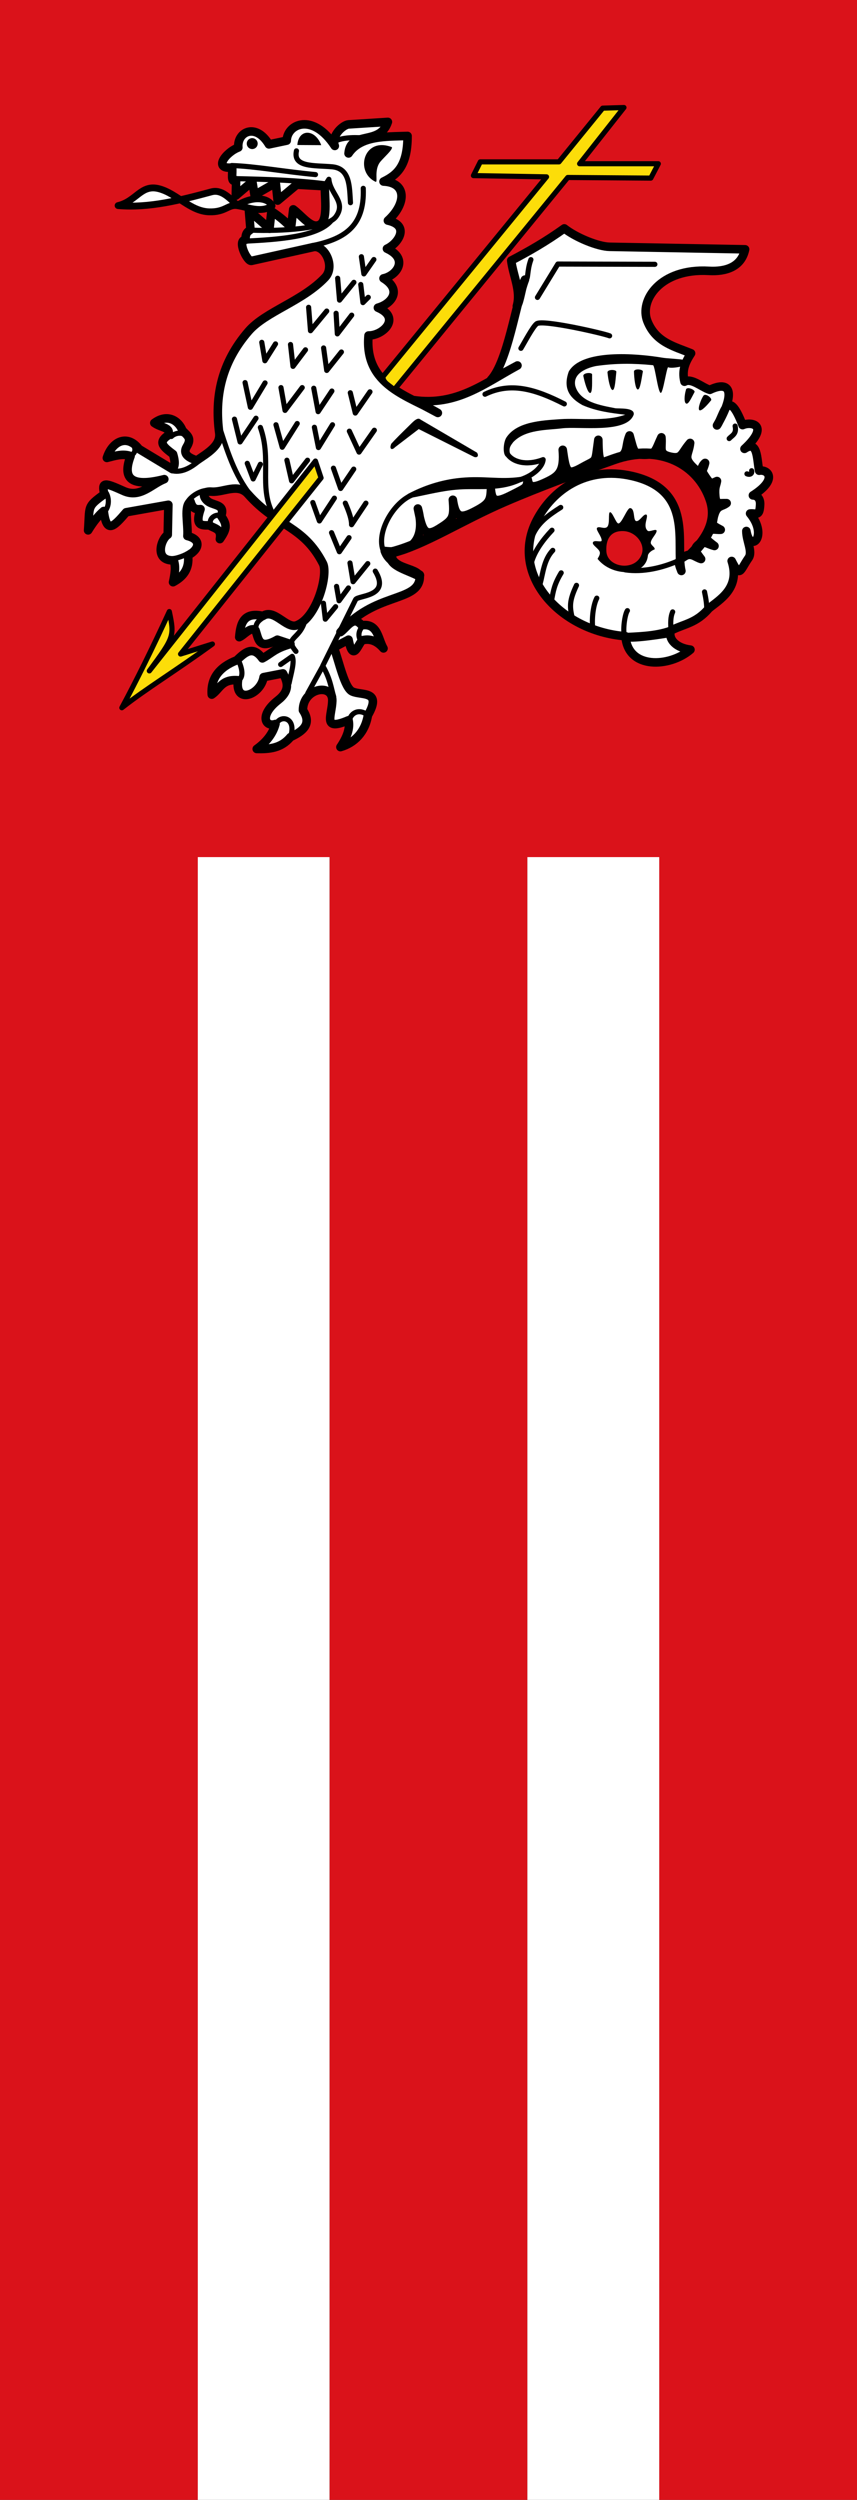 <svg xmlns="http://www.w3.org/2000/svg" height="875" width="300"><rect width="100%" height="100%" fill="#333333" stroke="none"/><path style="fill:#da121a" fill="#da121a" transform="scale(-1 1)" d="M-300 0H0v300h-300z"/><path fill="#FFF" d="M115.38 300H69.226v575h46.154z"/><path style="fill:#da121a" fill="#da121a" transform="scale(-1 1)" d="M-69.231 300H0v575h-69.231zM-184.62 300h69.231v575h-69.231zM-300 300h69.231v575H-300z"/><path fill="#FFF" d="M230.77 300h-46.154v575h46.154z"/><path style="fill:#fff;stroke:#000;stroke-width:4;stroke-linecap:round;stroke-linejoin:round;stroke-miterlimit:4;stroke-dasharray:none" d="M31.564 78.362c18.248 1.53 36.222-3.08 54.561-8.03 6.15-1.658 10.803 3.991 15.146 7.848 10.158-6.205 18.65-3.854 20.255.364-6.357 4.326-13.779.84-20.323-.17-5.338-.824-6.939 3.977-16.537 3.638-11.061-.392-18.818-10.778-29.195-13.503-10.538-2.768-13.151 7.29-23.904 9.853z" transform="matrix(.599 0 0 .599 22.438 25.022)"/><path style="fill:#fff;stroke:#000;stroke-width:5;stroke-linecap:round;stroke-linejoin:round;stroke-miterlimit:4;stroke-dasharray:none" d="M98.168 56.1c-11.206 1.231-3.811-8.788 3.652-11.679-.8-9.058 10.16-14.729 17.88-1.824l10.401-2.19c.212-9.595 15.089-16.724 28.102 3.102-2.315-6.276 5.114-12.406 8.03-12.59l22.991-1.46c-4.62 14.075-21.885 4.76-22.992 18.43 6.918-10.403 21.626-9.783 34.49-10.22.022 17.716-6.371 22.89-14.052 26.643 13.683.614 13.444 12.89 2.555 22.81 13.22 2.888 5.87 13.54-.548 16.422 13.018 5.996 5.554 15.829-2.007 17.337 10.978 6.765 4.813 14.902-3.285 17.152 13.81 5.917 2.933 16.34-5.474 16.242-2.671 29.45 23.928 35.386 40.51 45.254l-14.05-7.481c25 3.553 41.063-9.619 60.582-20.255l-15.51 8.394c9.763-10.49 14.704-45.082 19.89-58.576-1.822 3.258-2.848 13.013-4.745 15.51 2.578-8.88-2.19-17.76-3.285-26.641 10.217-5.342 20.341-11.132 31.021-18.795 6.931 5.451 19.782 10.643 26.46 10.766l79.195 1.46c-2.155 10.32-11.299 13.162-21.168 12.59-28.368-1.64-40.784 17.173-35.948 29.38 4.932 12.452 15.78 14.785 25.547 18.795-3.012 4.668-5.607 9.544-3.832 16.606 4.045-2.388 9.842 3.108 14.781 4.744 12.336-5.918 15.2 1.863 4.197 20.803 4.3-6.225 6.114-23.073 14.963-.182 5.076-2.309 16.135-.075 1.095 13.868 7.805-5.28 7.163 5.727 8.576 12.774 5.037-.985 11.214 4.958-3.65 14.416 2.801.062 4.34 2.166 4.22 5.21-.292 7.449-2.214 5.004-5.861 5.374 10.795 13.146.051 23.74-2.19 10.219-.015 5.843 3.868 12.057 1.284 15.789-5.186 7.489-4.854 11.68-9.86 1.729 5.244 16.077-7.382 22.74-13.322 27.737-7.446 8.78-14.384 8.923-22.262 12.956-1.61 5.312 3.387 10.148 11.496 11.13-12.079 10.41-36.637 11.702-37.956-7.846-38.718-3.1-67.915-36.49-52.007-67.517 9.16-17.864 29.004-32.247 55.84-26.095 36.615 8.396 25.21 40.147 28.831 55.474-2.287-5.84-1.875-6.124 1.97-8.517 3.844-2.394 5.909.456 9.545 1.552-3.605-4.747-4.436-6.002-1.458-8.522 2.979-2.52 4.797-.259 9.286.89-5.049-3.824-6.2-4.88-3.976-7.747 2.224-2.868 3.999-1.524 7.626-1.743-5.437-2.903-5.496-2.836-3.762-8.71 1.734-5.874 4.406-4.551 7.227-6.827-4.509-.146-6.203 1.154-6.655-4.188-.452-5.343.463-5.717 1-8.742-3.187 1.381-3.497 2.39-6.583-2.273-3.087-4.663-1.602-3.054-.351-8.31-3.418 2.644-1.13 8.317-7.095 2.475-5.966-5.842-2.444-7.132-1.664-14.154-5.395 6.222-4.486 9.618-11.673 8-7.188-1.618-4.465-5.029-5.115-11.285-3.372 7.047-3.194 10.215-9.732 10.217-6.537.002-6.274-1.977-8.881-11.312-2.907 6.995.034 11.16-8.525 13.87-8.559 2.709-9.513 3.945-9.723-11.315-2.035 14.302-.347 10.966-9.289 16.018-8.941 5.052-9.622 3.197-11.514-10.179.968 12.33-1.901 15.208-9.434 18.753-7.534 3.545-10.176 3.702-11.003-1.235-.749 4.726-.383 4.298-8.997 8.688-8.615 4.389-11.873 4.855-12.536-2.848-.229 6.621-1.357 8.437-9.529 12.677s-11.175 3.757-12.734-6.838c.919 10.65.083 11.844-8.252 17.02-8.334 5.176-9.694.545-12.186-11.91 5.089 18.644-4.513 26.691-19.343 24.816 4.032 11.506 21.366 9.38 20.438 16.058-1.547 13.938-26.885 8.15-46.35 31.386 3.988-2.825 7.531-10.088 12.41-4.015 9.468-1.454 9.517 7.857 12.773 13.503-4.136-4.78-8.272-5.792-12.409-4.744-2.676 2.54-5.352 13.106-8.029-.365l-8.576 4.562c3.04 8.272 6.228 23.651 10.766 25.73 5.474 2.508 17.585-.82 9.124 13.868-1.65 10.07-8.04 16.314-16.058 18.613 3.817-5.678 5.786-10.987 4.744-15.693-15.509 6.625-9.736-2.51-9.489-11.314.303-10.776-17.226-7.395-17.153 5.474 5.433 8.191-.162 12.337-7.299 15.693-5.366 6.523-12.422 7.13-19.708 6.935 5.49-3.947 9.35-8.707 10.949-14.598-6.095 2.058-9.531-5.233 1.46-13.868 7.249-5.696 5.638-10.692 2.92-15.693l-11.314 2.19c-1.663 10.265-16.897 16.291-14.963 1.824-9.685-.833-10.628 5.271-15.328 8.394-.703-9.728 4.599-16.182 14.598-20.073 4.673-4.453 9.34-8.983 14.963-1.095 5.32-2.798 6.757-5.596 16.423-8.394l-7.665-2.554c-11.07 6.35-10.985-.687-12.774-5.475-2.92-2.276-6.569 2.758-9.488 4.015.66-8.212 2.713-14.904 13.868-12.41 6.569-4.483 13.673 7.71 19.708 5.475 11.822-4.378 18.55-29.88 15.328-36.13-11.572-22.453-26.646-21.136-43.795-40.51-5.876-6.639-14.112-.978-21.168-1.46-7.28-.499-4.33 4.604-1.46 6.204 3.679 2.05 9.294 1.609 6.934 8.029 3.585 5.102 3.47 7.428-.73 13.503 1.027-5.882-2.457-5.966-6.204-8.03-3.915-.122-8.7.953-5.11-9.488-2.281.217-4.512.176-5.839-4.38-4.114 2.309-1.271 13.313-1.825 20.073 8.475 2.114 6.825 7.981.365 11.314.933 7.983-2.905 12.558-8.759 15.693 1-4.61 1.76-9.122.365-12.774-11.583.4-7.406-12.522-3.467-14.963l.365-17.518-24.635 4.38c-7.472 8.711-11.443 12.7-13.139-.73-3.041 2.555-6.083 6.326-9.124 11.314 1.082-14.253-1.027-13.573 9.489-21.168-1.703-7.3.038-6.89 11.314-1.825 9.645 4.333 16.185-4.007 23.722-6.934-20.594 5.208-24.352-1.24-19.708-13.503-4.623-1.649-9.246-.057-13.868 1.095 3.228-10.041 12.125-13.875 18.756-5.223l19.564 11.792c1.794-1.724 1.49-5.09.365-8.76-5.425-4.135-9.102-6.812-2.92-10.948 1.969-4.873-3.73-4.218-8.029-7.3 7.818-5.766 14.322-1.167 16.423 4.38 2.66 2.937 5.722 4.294 2.555 9.489-2.411 3.954.494 6.322 5.84 8.029 6.533-4.43 14.104-8.85 13.137-16.058-2.801-20.9 1.068-40.91 17.153-59.488 9.888-11.42 31.474-17.413 44.707-31.386 6.117-6.459-.346-19.165-6.934-17.7l-36.131 8.03c-2.421.537-8.653-12.185-3.394-12.327-.177-4.197 1.465-4.78 2.846-5.922l-.912-11.131 12.044 10.584 1.095-10.22c5.485 3.628 8.325 6.325 11.496 9.49l1.277-10.584c4.325 3.193 8.966 9.286 12.956 9.489 7.728.39 5.57-12.955 5.475-22.992l-16.423-.913-11.131 9.307-1.095-10.401-12.41 7.116-1.277-7.846-9.671 8.211.182-8.941c-3.615 1.944-1.776-4.682-2.372-7.482z" transform="matrix(.599 0 0 .599 22.438 25.022)"/><path style="fill:#000" d="M182.11 64.494c1.385.184-1.145-7.12 2.74-11.799 2.317-2.79 7.138-6.872 6.749-8.457-16.597-6.473-21.894 14.604-9.489 20.256zM136.31 42.961l13.96.091c-3.58-9.635-13.25-9.7-13.96-.09z" transform="matrix(.599 0 0 .599 22.438 25.022)"/><path style="fill:#000;stroke-width:1.13" d="M113.132 42.14a3.193 3.193 0 1 1-6.387 0 3.193 3.193 0 1 1 6.387 0z" transform="matrix(.599 0 0 .599 22.438 25.022)"/><path style="fill:#da121a" d="M338.79 283.06c-4.502 11.402-21.96 8.797-23.462-2.069-.95-6.868 2.292-12.145 7.728-13.309 10.335-2.213 19.195 6.612 15.734 15.378z" transform="matrix(.599 0 0 .599 22.438 25.022)"/><path d="M323.9 264.1c-1.347-.051-3.472-6.858-4.886-6.56-1.233.261.203 7.105-1.753 8.692-1.687 1.37-5.012-.905-5.866.585-.662 1.155 2.942 5.069 2.739 7.3-.12 1.311-4.802-.806-5.137 1.285-.23 1.433 3.196 3.218 3.956 5.14.651 1.644-.874 3.49-1.203 4.225 8.283 10.57 28.198 10.777 29.446-1.973.124-1.27 2.199-3.027 3.826-3.47.706-1.257-2.284-2.453-2.163-4.072.165-2.222 3.288-4.918 3.41-6.731.116-1.748-4.22.74-5.2-.123-3.127-2.75.592-8.157-.715-9.443-1.659-.763-3.853 3.886-5.845 3.79-2.204-.106-.595-7.36-3.708-7.629-1.741-.15-4.848 9.062-6.9 8.984zm3.008 4.46c7.39.32 12.89 7.732 10.594 13.688-3.903 10.13-20.015 7.657-20.594-1.75-.477-7.765 2.976-12.242 10-11.938zM294.95 175.28c-4.022 11.12 1.937 16.256 7.927 19.646 8.103 3.578 16.733 4.673 25.064 5.635-11.639 4.172-26.508 1.82-37.886 2.593-11.25.764-25.348 1.495-31.495 10.595-1.855 2.746-2.369 9.557-.333 11.245.804-.11 3.246.309 2.183-2.495-.408-2.99.737-4.084 2.048-5.905 7.115-7.553 19.9-6.977 28.484-8.068 10.069-1.28 37.929 3.24 41.938-8.027.78-4.331-8.611-3.397-10.72-3.72-8.799-1.747-20.81-3.558-23.437-13.124-1.572-7.68 7.652-10.662 12.199-11.556 11.693-1.655 21.46-1.604 33.229-.483 1.143.109 2.885 16.171 4.56 16.19 1.372.014 3.43-15.108 4.343-15.008 2.03 1.309 16.95-1.6 9.339-4.242-2.936-.631-9.897-.848-12.462-1.281-15.655-2.645-47.367-5.146-54.98 8.006zM266.57 236.91c-12.171 1.687-21.148-.769-34.829.534-11.465 1.092-21.75 4.658-30.454 9.224-2.038 1.069-1.826 3.008.696 2.582 8.832-1.494 19.814-4.704 31.108-5.113 11.387-.413 22.625 1.138 33.916-4.258 2.076-.992 1.114-3.184-.438-2.97zM191.25 217.47c-1.323 2.832.065 4.296 2.156 2.094l13.85-10.607 32.494 16.325c2.333.587 2.504-1.34 1.5-2.594l-32.94-19.29c-1.783-1.689-4.234 1.172-7.162 4.04-3.565 3.492-7.66 7.523-9.891 10.033z" style="color:#000;text-indent:0;text-align:start;text-transform:none;direction:ltr;baseline-shift:baseline;fill:#000;enable-background:accumulate" transform="matrix(.599 0 0 .599 22.438 25.022)"/><path style="fill:#000" d="M303.46 178c-.397-2.018 5.141-2.37 5.11-.912-.08 3.623.358 10.596-1.096 10.766-1.453.17-3.286-6.152-4.014-9.854zM317.56 175.93c-.194-2.047 5.352-1.847 5.175-.4-.44 3.597-.698 10.58-2.16 10.604-1.463.025-2.66-6.448-3.015-10.204zM333.04 175.41c-.04-2.056 5.475-1.441 5.19-.01-.708 3.553-1.488 10.496-2.949 10.411-1.46-.084-2.168-6.629-2.241-10.402zM363.45 185.84c.574-1.974 5.656.255 4.958 1.536-1.735 3.182-3.453 7.205-4.822 6.689-1.37-.516-1.19-4.602-.136-8.225zM373.69 189.4c1.21-1.663 5.288 1.63 4.386 2.776-1.775 2.254-5.61 6.6-6.798 5.745-1.187-.856.998-6.575 2.412-8.521z" transform="matrix(.599 0 0 .599 22.438 25.022)"/><path style="fill:none;stroke:#000;stroke-width:3;stroke-linecap:round;stroke-linejoin:round;stroke-miterlimit:4;stroke-dasharray:none" d="M401.8 233.29c.45 1.848-1.198 2.512-2.737 1.825m-106.73-40.87c-17.411-8.926-31.55-12.803-46.35-5.657m72.809-34.124c-3.65-1.48-39.077-9.614-42.6-7.07-2.309 1.668-7.517 11.655-9.224 14.37m5.839-51.825c-2.491 6.74-1.294 12.08-3.285 11.496m75.73-8.759-56.696-.163-11.917 19.506M392.15 207.2c.997 4.586-1.745 5.432-3.467 7.3m-14.416 89.596c.894 4.109 1.357 7.57 1.278 10.22m-19.89 1.46c-1.353 3.117-1.258 6.539-.913 11.495m-25.547-12.226c-1.535 2.182-3.004 12.073-1.41 15.904 1.01 2.429 25.86-1.773 26.045-1.853m-42.518-21.35c-2.452 4.796-2.928 13.505-2.372 17.153m17.7 4.745c6.896-.492 18.608-.429 27.737-3.832m-54.93-25.55c-3.907 8.35-4.178 11.985-2.555 18.613m-6.387-25.912c-4.064 6.755-4.6 10.492-5.657 16.24m.73-29.378c-5.184 5.49-5.637 13.109-7.481 19.89m7.025-31.66c-5.184 5.49-10.2 12.196-12.044 18.978m17.153-32.3c-7.514 4.736-13.134 9.028-16.241 15.877m54.014 20.62c10.348 1.441 21.469-1.011 31.751-5.657m-100.91-62.41c2.832 4.91 11.007 7.522 21.111 3.638-.275 4.14-5.977 9.74-14.542 12.055m-62.408 8.76c-11.29 4.898-21.531 23.277-15.876 33.758m-12.591 42.7c-2.751 3.013-2.592 5.899-1.46 8.03m-6.387 47.444c.5-4.184 5.078-7.708 10.584-3.65m-53.466 5.84c2.12-6.161 11.87-4.414 8.76 6.204m-30.46-43.44c2.308 5.379 2.67 9.519-.366 11.496m80.108-64.05c9.194 15.138-10.226 14.055-11.51 16.647l-19.147 38.645m-11.13-24.27c-3.683 9.337-11.083 7.898-4.563 15.876m-19.525-19.525c-2.291 1.588-4.406 3.324-3.832 7.3M41.158 219.67c1.051 3.284-1.754 4.562-3.467 5.474m33.03-12.774c-2.306-1.862-6.15-.996-8.03.912m28.648 46.17c-2.895-1.011-7.313 1.868-5.474 5.657m-.73-20.073c-3.467-1.15-10.486 2.302-12.956 6.57m-8.577 33.029c2.312-.123 7.245-1.788 10.036-3.833m52.92 65.692 6.751-4.744c1.524 3.098-.618 9.864-1.825 15.693m10.95 5.84 8.758-15.877c4.339 7.495 4.728 12.357 6.387 18.065m-6.022-54.744 1.095 9.307 6.022-7.3m.547-11.86 1.46 8.393 5.475-7.481m.912-14.598 1.825 10.949 8.576-10.584m-21.168-18.065 4.562 11.13 5.657-8.21m-141.78-25.92c1.992 3.772 1.324 9.175-2.007 11.495m40.693-24.635c5.9 1.222 11.435-2.38 16.058-6.387M91.71 210.54c4.217 12.877 8.891 27.652 19.16 39.233m3.832-41.788c6.663 18.795-.792 34.374 6.934 49.817m45.62-70.072 2.92 11.861 8.576-12.409m-12.044 22.992 5.657 12.226 8.942-12.774m-51.094 17.518 2.737 12.044 9.306-12.044m-35.218 1.825 3.467 9.124 4.197-8.576m49.634 22.719c2.327 5.307 3.753 9.713 3.65 12.59l8.394-12.59m-18.978-20.438 4.197 11.86 7.664-11.313m-23.905 19.525 3.832 10.766 8.76-13.321m-11.68-41.423 2.372 11.86 8.212-13.32m-33.03 0 3.65 13.138 8.76-13.868m-36.678-2.555 3.284 13.321 9.307-13.868m33.759-17.518 2.554 13.686 8.03-12.044m-29.745-2.007 2.373 13.32 10.036-13.32m-33.394-2.92 3.102 14.416 8.576-14.233m34.215-20.438 1.825 13.138 8.577-10.766m-29.744-4.38 1.46 12.775 7.299-9.672m-25.547-4.38 1.824 10.767 6.205-9.854m35.4-17.883.73 12.044 8.395-10.95m-32.29-96c-2.149 9.704 10.373 8.388 20.803 9.306 10.505.925 10.148 11.444 10.766 20.985m-8.58-36.13c4.447-2.158 12.109-2.209 18.978-1.46M98.01 54.955c13.574.407 31.15 3.672 48.904 5.292m27.919 8.03c.898 22.887-11.805 29.806-30.11 33.575m-38.137-2.737c18.22-.95 41.708-2.406 49.634-12.044m17.153 37.408 1.277 10.584 3.102-3.102m-4.014-23.722 1.46 10.036 5.839-8.394m-21.168 10.949 1.095 12.774 8.394-10.401m-26.46 14.598 1.095 13.686 9.49-11.496m-52.9-77.371c17.36.396 35.268.857 52.447 3.072l1.712-2.704c.774 8.7 10.373 13.285 4.103 21.878-5.184 7.105-32.394 8.527-49.139 7.864" transform="matrix(.599 0 0 .599 22.438 25.022)"/><path style="fill:none;stroke:#000;stroke-width:6;stroke-linecap:round;stroke-linejoin:round;stroke-miterlimit:4;stroke-dasharray:none" d="M207.47 294.42c-6.953-3.772-19.329-6.233-15.693-13.503 18.506-4.648 40.189-18.845 65.531-29.8 20.526-8.872 43.84-17.407 64.03-24.579 26.523-9.421 49.391 2.42 56.569 23.722 3.64 10.805-.504 21.046-11.314 31.751" transform="matrix(.599 0 0 .599 22.438 25.022)"/><path style="fill:#fcdd09;stroke:#000;stroke-width:3;stroke-linecap:round;stroke-linejoin:round;stroke-miterlimit:4;stroke-dasharray:none" d="m186.31 178.36 95.619-116.79-42.7-.73 4.014-8.029h45.985l25.547-31.386 12.41-.365-25.912 32.846h45.985l-4.38 8.394-48.539-.365-101.46 124.09c-2.893-2.907-6.47-3.937-6.57-7.664zM146.89 227.63l3.285 9.854-82.116 102.92 18.613-5.84c-21.98 15.998-38.356 25.809-52.92 37.227 8.59-16.011 17.789-34.546 27.738-56.204 2.997 14.398 2.957 14.797-11.68 34.67z" transform="matrix(.599 0 0 .599 22.438 25.022)"/></svg>